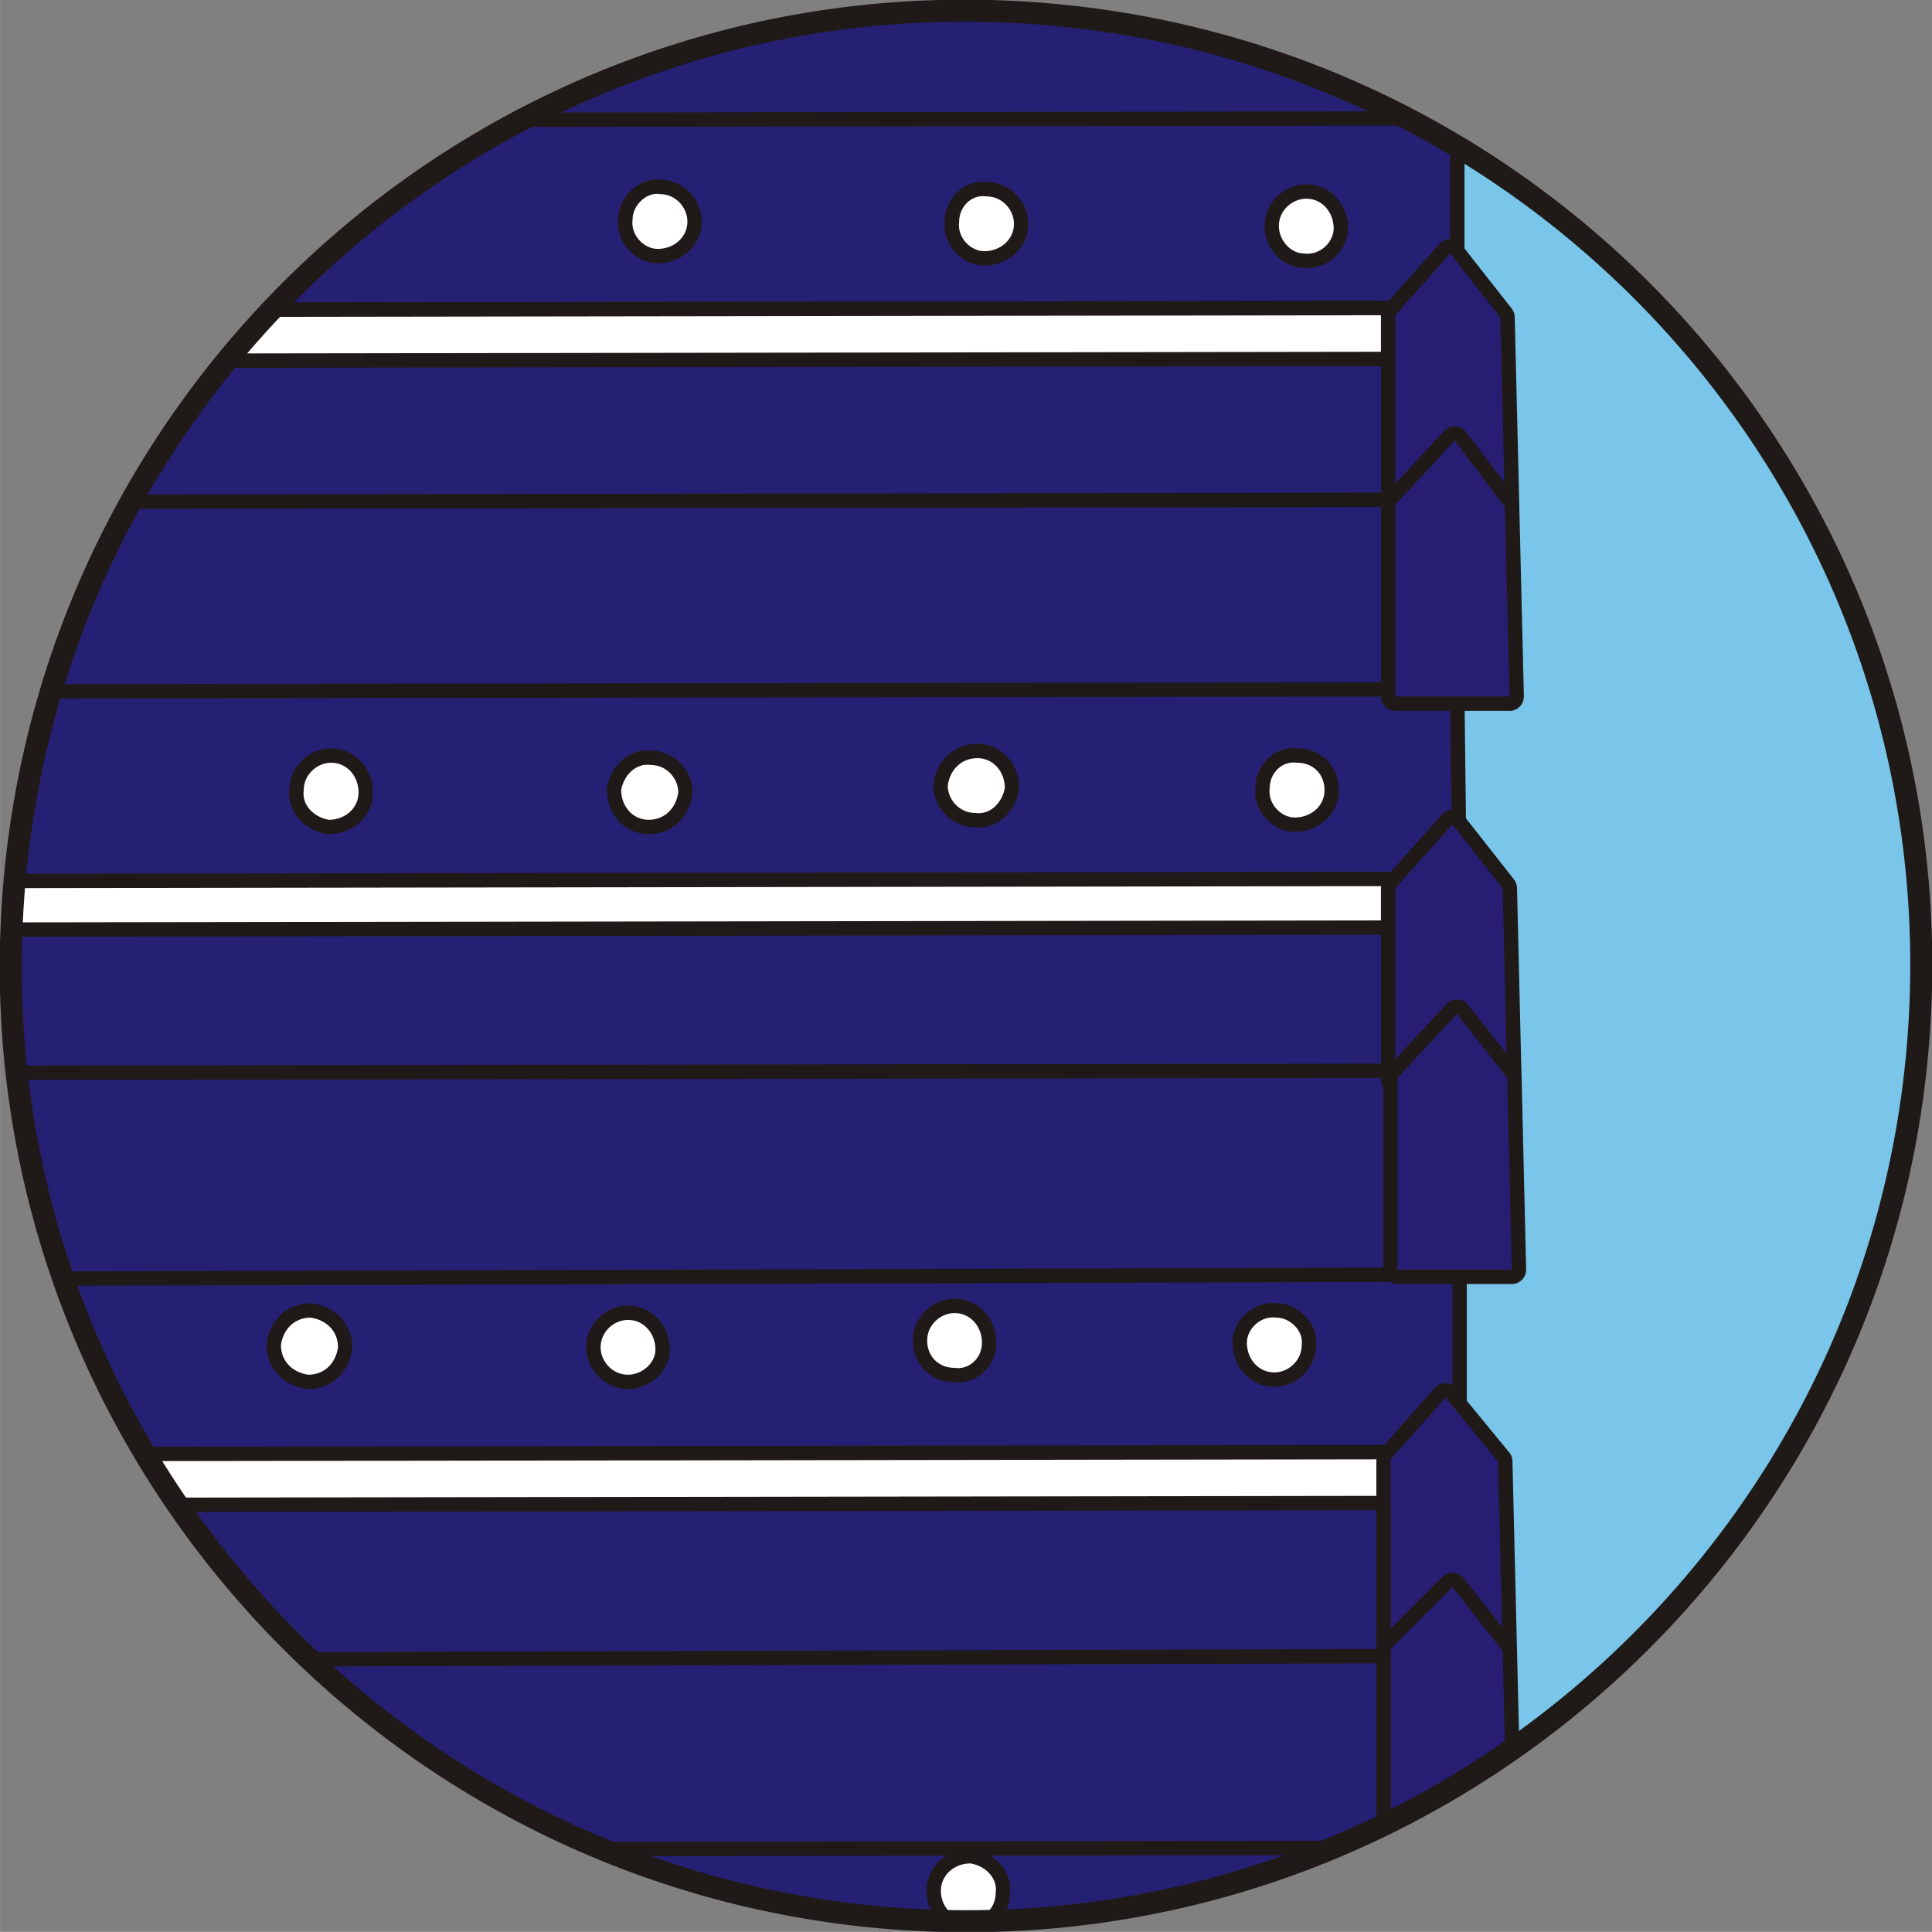 <?xml version="1.0" encoding="UTF-8"?>
<!DOCTYPE svg PUBLIC "-//W3C//DTD SVG 1.1//EN" "http://www.w3.org/Graphics/SVG/1.1/DTD/svg11.dtd">
<!-- Creator: CorelDRAW X8 -->
<svg xmlns="http://www.w3.org/2000/svg" xml:space="preserve" width="43.63mm" height="43.628mm" version="1.1" style="shape-rendering:geometricPrecision; text-rendering:geometricPrecision; image-rendering:optimizeQuality; fill-rule:evenodd; clip-rule:evenodd"
viewBox="0 0 846 846"
 xmlns:xlink="http://www.w3.org/1999/xlink">
 <rect x="0" y="0" width="846" height="846" fill="#808080" stroke="none"/>
 <defs>
  <style type="text/css">
   <![CDATA[
    .str1 {stroke:#1F1A17;stroke-width:9.646}
    .str0 {stroke:#1F1A17;stroke-width:12.597;stroke-linecap:round;stroke-linejoin:round}
    .fil1 {fill:none}
    .fil2 {fill:#262074}
    .fil4 {fill:#271E74}
    .fil0 {fill:#79C6EA}
    .fil3 {fill:white}
   ]]>
  </style>
   <clipPath id="id0">
    <path d="M439 5c231,9 411,203 402,434 -9,231 -204,411 -434,402 -231,-9 -411,-204 -402,-434 9,-231 203,-411 434,-402z"/>
   </clipPath>
 </defs>
 <g id="Capa_x0020_1">
  <path id="_157088864" class="fil0" d="M439 5c231,9 411,203 402,434 -9,231 -204,411 -434,402 -231,-9 -411,-204 -402,-434 9,-231 203,-411 434,-402z"/>
  <g>
  </g>
  <g style="clip-path:url(#id0)">
   <g>
    <polygon id="_1549676721" class="fil1 str0" points="635,-29 -54,-28 -54,56 635,55 "/>
    <polygon id="_15496767212" class="fil2" points="635,-29 -54,-28 -54,56 635,55 "/>
    <polygon id="_154967240" class="fil1 str0" points="635,138 -54,139 -54,56 635,55 "/>
    <polygon id="_1549672401" class="fil2" points="635,138 -54,139 -54,56 635,55 "/>
    <polygon id="_154967816" class="fil1 str0" points="635,138 -54,139 -54,223 635,222 "/>
    <polygon id="_1549678161" class="fil2" points="635,138 -54,139 -54,223 635,222 "/>
    <polygon id="_154967792" class="fil1 str0" points="635,305 -53,306 -54,223 635,222 "/>
    <polygon id="_1549677921" class="fil2" points="635,305 -53,306 -54,223 635,222 "/>
    <polygon class="fil1 str0" points="635,305 -53,306 -53,390 636,388 "/>
    <polygon id="_1" class="fil2" points="635,305 -53,306 -53,390 636,388 "/>
    <polygon class="fil1 str0" points="636,472 -53,473 -53,390 636,388 "/>
    <polygon id="_1_0" class="fil2" points="636,472 -53,473 -53,390 636,388 "/>
    <polygon class="fil1 str0" points="637,973 -52,974 -52,890 636,889 "/>
    <polygon id="_1_1" class="fil2" points="637,973 -52,974 -52,890 636,889 "/>
    <polygon class="fil1 str0" points="636,806 -52,807 -52,890 636,889 "/>
    <polygon id="_1_2" class="fil2" points="636,806 -52,807 -52,890 636,889 "/>
    <polygon class="fil1 str0" points="636,806 -52,807 -53,724 636,722 "/>
    <polygon id="_1_3" class="fil2" points="636,806 -52,807 -53,724 636,722 "/>
    <polygon class="fil1 str0" points="636,639 -53,640 -53,724 636,722 "/>
    <polygon id="_1_4" class="fil2" points="636,639 -53,640 -53,724 636,722 "/>
    <polygon class="fil1 str0" points="636,639 -53,640 -53,557 636,555 "/>
    <polygon id="_1_5" class="fil2" points="636,639 -53,640 -53,557 636,555 "/>
    <polygon class="fil1 str0" points="636,472 -53,473 -53,557 636,555 "/>
    <polygon id="_1_6" class="fil2" points="636,472 -53,473 -53,557 636,555 "/>
    <polygon class="fil1 str0" points="635,138 -54,139 -54,155 635,154 "/>
    <polygon id="_1_7" class="fil3" points="635,138 -54,139 -54,155 635,154 "/>
    <polygon class="fil1 str0" points="636,388 -53,389 -53,404 636,403 "/>
    <polygon id="_1_8" class="fil3" points="636,388 -53,389 -53,404 636,403 "/>
    <polygon class="fil1 str0" points="637,639 -52,640 -52,656 637,655 "/>
    <polygon id="_1_9" class="fil3" points="637,639 -52,640 -52,656 637,655 "/>
    <polygon class="fil1 str0" points="611,138 635,111 657,139 659,222 611,222 "/>
    <polygon id="_1_10" class="fil4" points="611,138 635,111 657,139 659,222 611,222 "/>
    <polygon class="fil1 str0" points="611,221 637,193 659,222 661,305 611,305 "/>
    <polygon id="_1_11" class="fil4" points="611,221 637,193 659,222 661,305 611,305 "/>
    <polygon class="fil1 str0" points="611,389 636,361 658,389 660,473 611,473 "/>
    <polygon id="_1_12" class="fil4" points="611,389 636,361 658,389 660,473 611,473 "/>
    <polygon class="fil1 str0" points="612,472 638,444 660,472 662,556 612,556 "/>
    <polygon id="_1_13" class="fil4" points="612,472 638,444 660,472 662,556 612,556 "/>
    <polygon class="fil1 str0" points="609,639 633,612 656,640 658,723 609,723 "/>
    <polygon id="_1_14" class="fil4" points="609,639 633,612 656,640 658,723 609,723 "/>
    <polygon class="fil1 str0" points="609,722 636,695 658,723 660,806 609,806 "/>
    <polygon id="_1_15" class="fil4" points="609,722 636,695 658,723 660,806 609,806 "/>
    <path class="fil1 str0" d="M289 85c7,0 12,6 12,12 0,7 -6,12 -13,12 -6,0 -12,-6 -11,-13 0,-6 6,-12 12,-11z"/>
    <path id="_1_16" class="fil3" d="M289 85c7,0 12,6 12,12 0,7 -6,12 -13,12 -6,0 -12,-6 -11,-13 0,-6 6,-12 12,-11z"/>
    <path class="fil1 str0" d="M432 86c7,0 12,6 12,12 0,7 -6,12 -13,12 -6,0 -12,-6 -11,-13 0,-6 5,-12 12,-11z"/>
    <path id="_1_17" class="fil3" d="M432 86c7,0 12,6 12,12 0,7 -6,12 -13,12 -6,0 -12,-6 -11,-13 0,-6 5,-12 12,-11z"/>
    <path class="fil1 str0" d="M572 87c7,0 12,6 12,13 0,6 -6,12 -13,11 -6,0 -11,-6 -11,-12 0,-7 6,-12 12,-12z"/>
    <path id="_1_18" class="fil3" d="M572 87c7,0 12,6 12,13 0,6 -6,12 -13,11 -6,0 -11,-6 -11,-12 0,-7 6,-12 12,-12z"/>
    <path class="fil1 str0" d="M285 335c7,0 12,6 12,12 -1,7 -6,12 -13,12 -7,0 -12,-6 -12,-13 1,-6 6,-12 13,-11z"/>
    <path id="_1_19" class="fil3" d="M285 335c7,0 12,6 12,12 -1,7 -6,12 -13,12 -7,0 -12,-6 -12,-13 1,-6 6,-12 13,-11z"/>
    <path class="fil1 str0" d="M428 332c7,0 12,6 12,13 -1,6 -6,12 -13,11 -7,0 -12,-6 -12,-12 1,-7 6,-12 13,-12z"/>
    <path id="_1_20" class="fil3" d="M428 332c7,0 12,6 12,13 -1,6 -6,12 -13,11 -7,0 -12,-6 -12,-12 1,-7 6,-12 13,-12z"/>
    <path class="fil1 str0" d="M568 334c7,0 12,5 12,12 0,7 -6,12 -13,12 -6,0 -12,-6 -11,-13 0,-6 5,-12 12,-11z"/>
    <path id="_1_21" class="fil3" d="M568 334c7,0 12,5 12,12 0,7 -6,12 -13,12 -6,0 -12,-6 -11,-13 0,-6 5,-12 12,-11z"/>
    <path class="fil1 str0" d="M145 334c7,0 12,6 12,13 0,7 -6,12 -13,12 -6,-1 -12,-6 -11,-13 0,-7 6,-12 12,-12z"/>
    <path id="_1_22" class="fil3" d="M145 334c7,0 12,6 12,13 0,7 -6,12 -13,12 -6,-1 -12,-6 -11,-13 0,-7 6,-12 12,-12z"/>
    <path class="fil1 str0" d="M275 578c7,0 12,6 12,13 0,6 -6,11 -12,11 -7,0 -12,-6 -12,-12 0,-7 6,-12 12,-12z"/>
    <path id="_1_23" class="fil3" d="M275 578c7,0 12,6 12,13 0,6 -6,11 -12,11 -7,0 -12,-6 -12,-12 0,-7 6,-12 12,-12z"/>
    <path class="fil1 str0" d="M418 575c7,0 12,6 12,13 0,7 -6,12 -12,11 -7,0 -12,-5 -12,-12 0,-7 6,-12 12,-12z"/>
    <path id="_1_24" class="fil3" d="M418 575c7,0 12,6 12,13 0,7 -6,12 -12,11 -7,0 -12,-5 -12,-12 0,-7 6,-12 12,-12z"/>
    <path class="fil1 str0" d="M559 577c6,0 12,6 11,12 0,7 -6,12 -12,12 -7,0 -12,-6 -12,-13 0,-6 6,-12 13,-11z"/>
    <path id="_1_25" class="fil3" d="M559 577c6,0 12,6 11,12 0,7 -6,12 -12,12 -7,0 -12,-6 -12,-13 0,-6 6,-12 13,-11z"/>
    <path class="fil1 str0" d="M136 577c7,1 12,6 12,13 -1,7 -6,12 -13,12 -7,-1 -12,-6 -12,-13 1,-7 6,-12 13,-12z"/>
    <path id="_1_26" class="fil3" d="M136 577c7,1 12,6 12,13 -1,7 -6,12 -13,12 -7,-1 -12,-6 -12,-13 1,-7 6,-12 13,-12z"/>
    <path class="fil1 str0" d="M425 816c6,1 12,6 11,13 0,7 -6,12 -12,12 -7,-1 -12,-6 -12,-13 0,-7 6,-12 13,-12z"/>
    <path id="_1_27" class="fil3" d="M425 816c6,1 12,6 11,13 0,7 -6,12 -12,12 -7,-1 -12,-6 -12,-13 0,-7 6,-12 13,-12z"/>
   </g>
  </g>
  <path class="fil1" d="M439 5c231,9 411,203 402,434 -9,231 -204,411 -434,402 -231,-9 -411,-204 -402,-434 9,-231 203,-411 434,-402z"/>
  <path class="fil1" d="M439 5c231,9 411,203 402,434 -9,231 -204,411 -434,402 -231,-9 -411,-204 -402,-434 9,-231 203,-411 434,-402z"/>
  <path class="fil1 str1" d="M439 5c231,9 411,203 402,434 -9,231 -204,411 -434,402 -231,-9 -411,-204 -402,-434 9,-231 203,-411 434,-402z"/>
 </g>
</svg>
